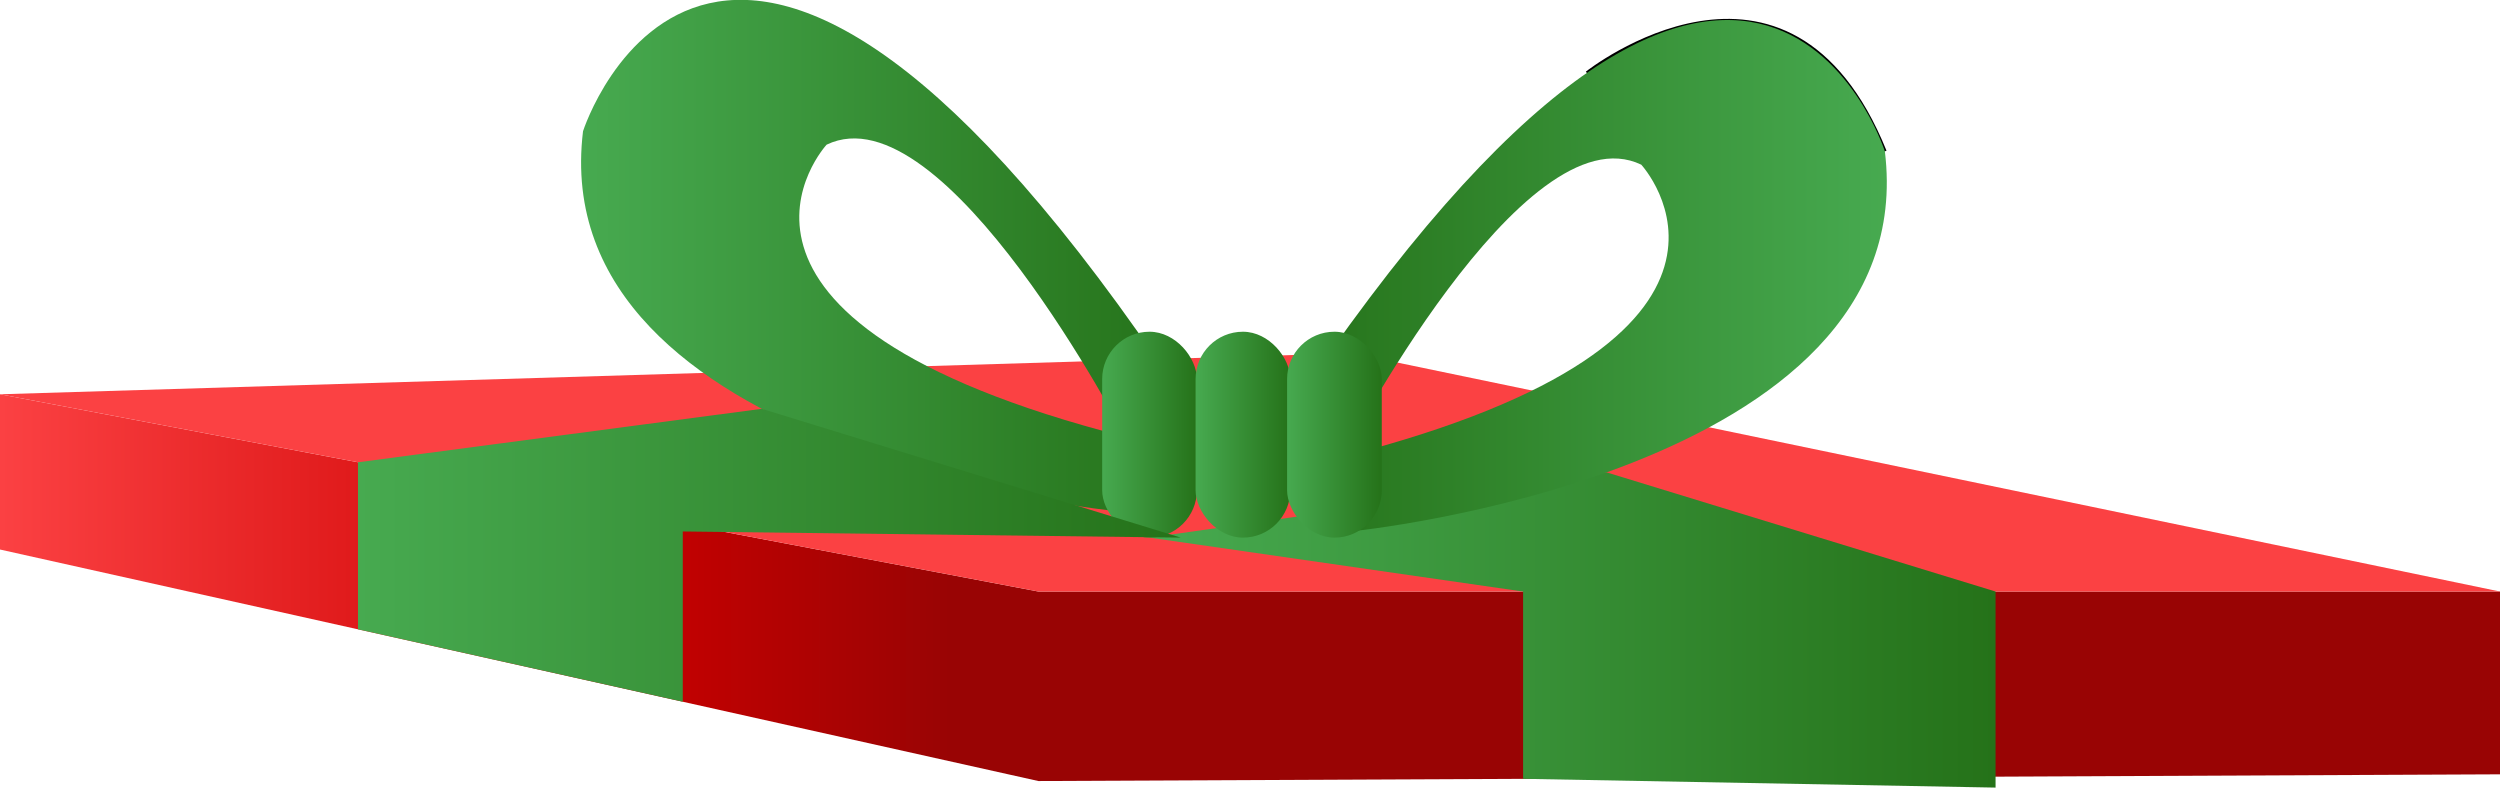 <svg xmlns="http://www.w3.org/2000/svg" xmlns:xlink="http://www.w3.org/1999/xlink" viewBox="0 0 710.3 223.77"><defs><style>.cls-1{fill:url(#linear-gradient);}.cls-2{fill:#fb4143;}.cls-3{fill:url(#linear-gradient-2);}.cls-4{fill:none;stroke:#000;stroke-miterlimit:10;}.cls-5{fill:url(#linear-gradient-3);}.cls-6{fill:url(#linear-gradient-4);}.cls-7{fill:url(#linear-gradient-5);}.cls-8{fill:url(#linear-gradient-6);}.cls-9{fill:url(#linear-gradient-7);}.cls-10{fill:url(#linear-gradient-8);}</style><linearGradient id="linear-gradient" y1="166.97" x2="710.3" y2="166.97" gradientUnits="userSpaceOnUse"><stop offset="0" stop-color="#fb4143"/><stop offset="0.24" stop-color="#cd0000"/><stop offset="0.38" stop-color="#990404"/></linearGradient><linearGradient id="linear-gradient-2" x1="326.6" y1="178.99" x2="566.98" y2="178.99" gradientUnits="userSpaceOnUse"><stop offset="0" stop-color="#47aa50"/><stop offset="1" stop-color="#257219"/></linearGradient><linearGradient id="linear-gradient-3" x1="1433.24" y1="78.36" x2="1603.62" y2="78.36" gradientTransform="matrix(-1, 0, 0, 1, 1969.31, 0)" xlink:href="#linear-gradient-2"/><linearGradient id="linear-gradient-4" x1="165.1" y1="72.64" x2="335.49" y2="72.64" xlink:href="#linear-gradient-2"/><linearGradient id="linear-gradient-5" x1="313.15" y1="123.5" x2="340.05" y2="123.5" xlink:href="#linear-gradient-2"/><linearGradient id="linear-gradient-6" x1="339.69" y1="123.5" x2="366.59" y2="123.5" xlink:href="#linear-gradient-2"/><linearGradient id="linear-gradient-7" x1="365.69" y1="123.5" x2="392.59" y2="123.5" xlink:href="#linear-gradient-2"/><linearGradient id="linear-gradient-8" x1="101.71" y1="157.76" x2="335.49" y2="157.76" xlink:href="#linear-gradient-2"/></defs><title>Asset 12</title><g id="Layer_2" data-name="Layer 2"><g id="Layer_3" data-name="Layer 3"><polygon class="cls-1" points="0 112.02 0 156.13 295.04 221.91 710.3 220 710.3 168.07 295.04 168.07 0 112.02"/><polygon class="cls-2" points="0 112.02 384.19 100.35 710.3 168.07 295.04 168.07 0 112.02"/><polygon class="cls-3" points="432.74 221.28 432.74 168.07 326.6 152.75 456.46 134.21 566.98 168.07 566.98 223.77 432.74 221.28"/><path class="cls-4" d="M450.88,20.75S508.11-24.59,535.53,43"/><path class="cls-5" d="M383.72,151s163-16.15,151.81-108c0,0-39-121.87-169.84,74.87l15.79,11.92s51.35-99.1,84.84-83c0,0,45.77,49.55-84.84,83Z"/><path class="cls-6" d="M317.47,145.28s-163-16.14-151.82-108c0,0,39-121.88,169.84,74.87L319.7,124.1s-51.35-99.1-84.84-83c0,0-45.77,49.55,84.84,83Z"/><rect class="cls-7" x="313.15" y="94.25" width="26.9" height="58.5" rx="13.45"/><rect class="cls-8" x="339.69" y="94.25" width="26.9" height="58.5" rx="13.45"/><rect class="cls-9" x="365.69" y="94.25" width="26.9" height="58.5" rx="13.45"/><polygon class="cls-10" points="193.99 199.38 193.99 151 335.49 152.75 216.43 116.15 101.71 131.34 101.71 178.8 193.99 199.38"/></g></g></svg>